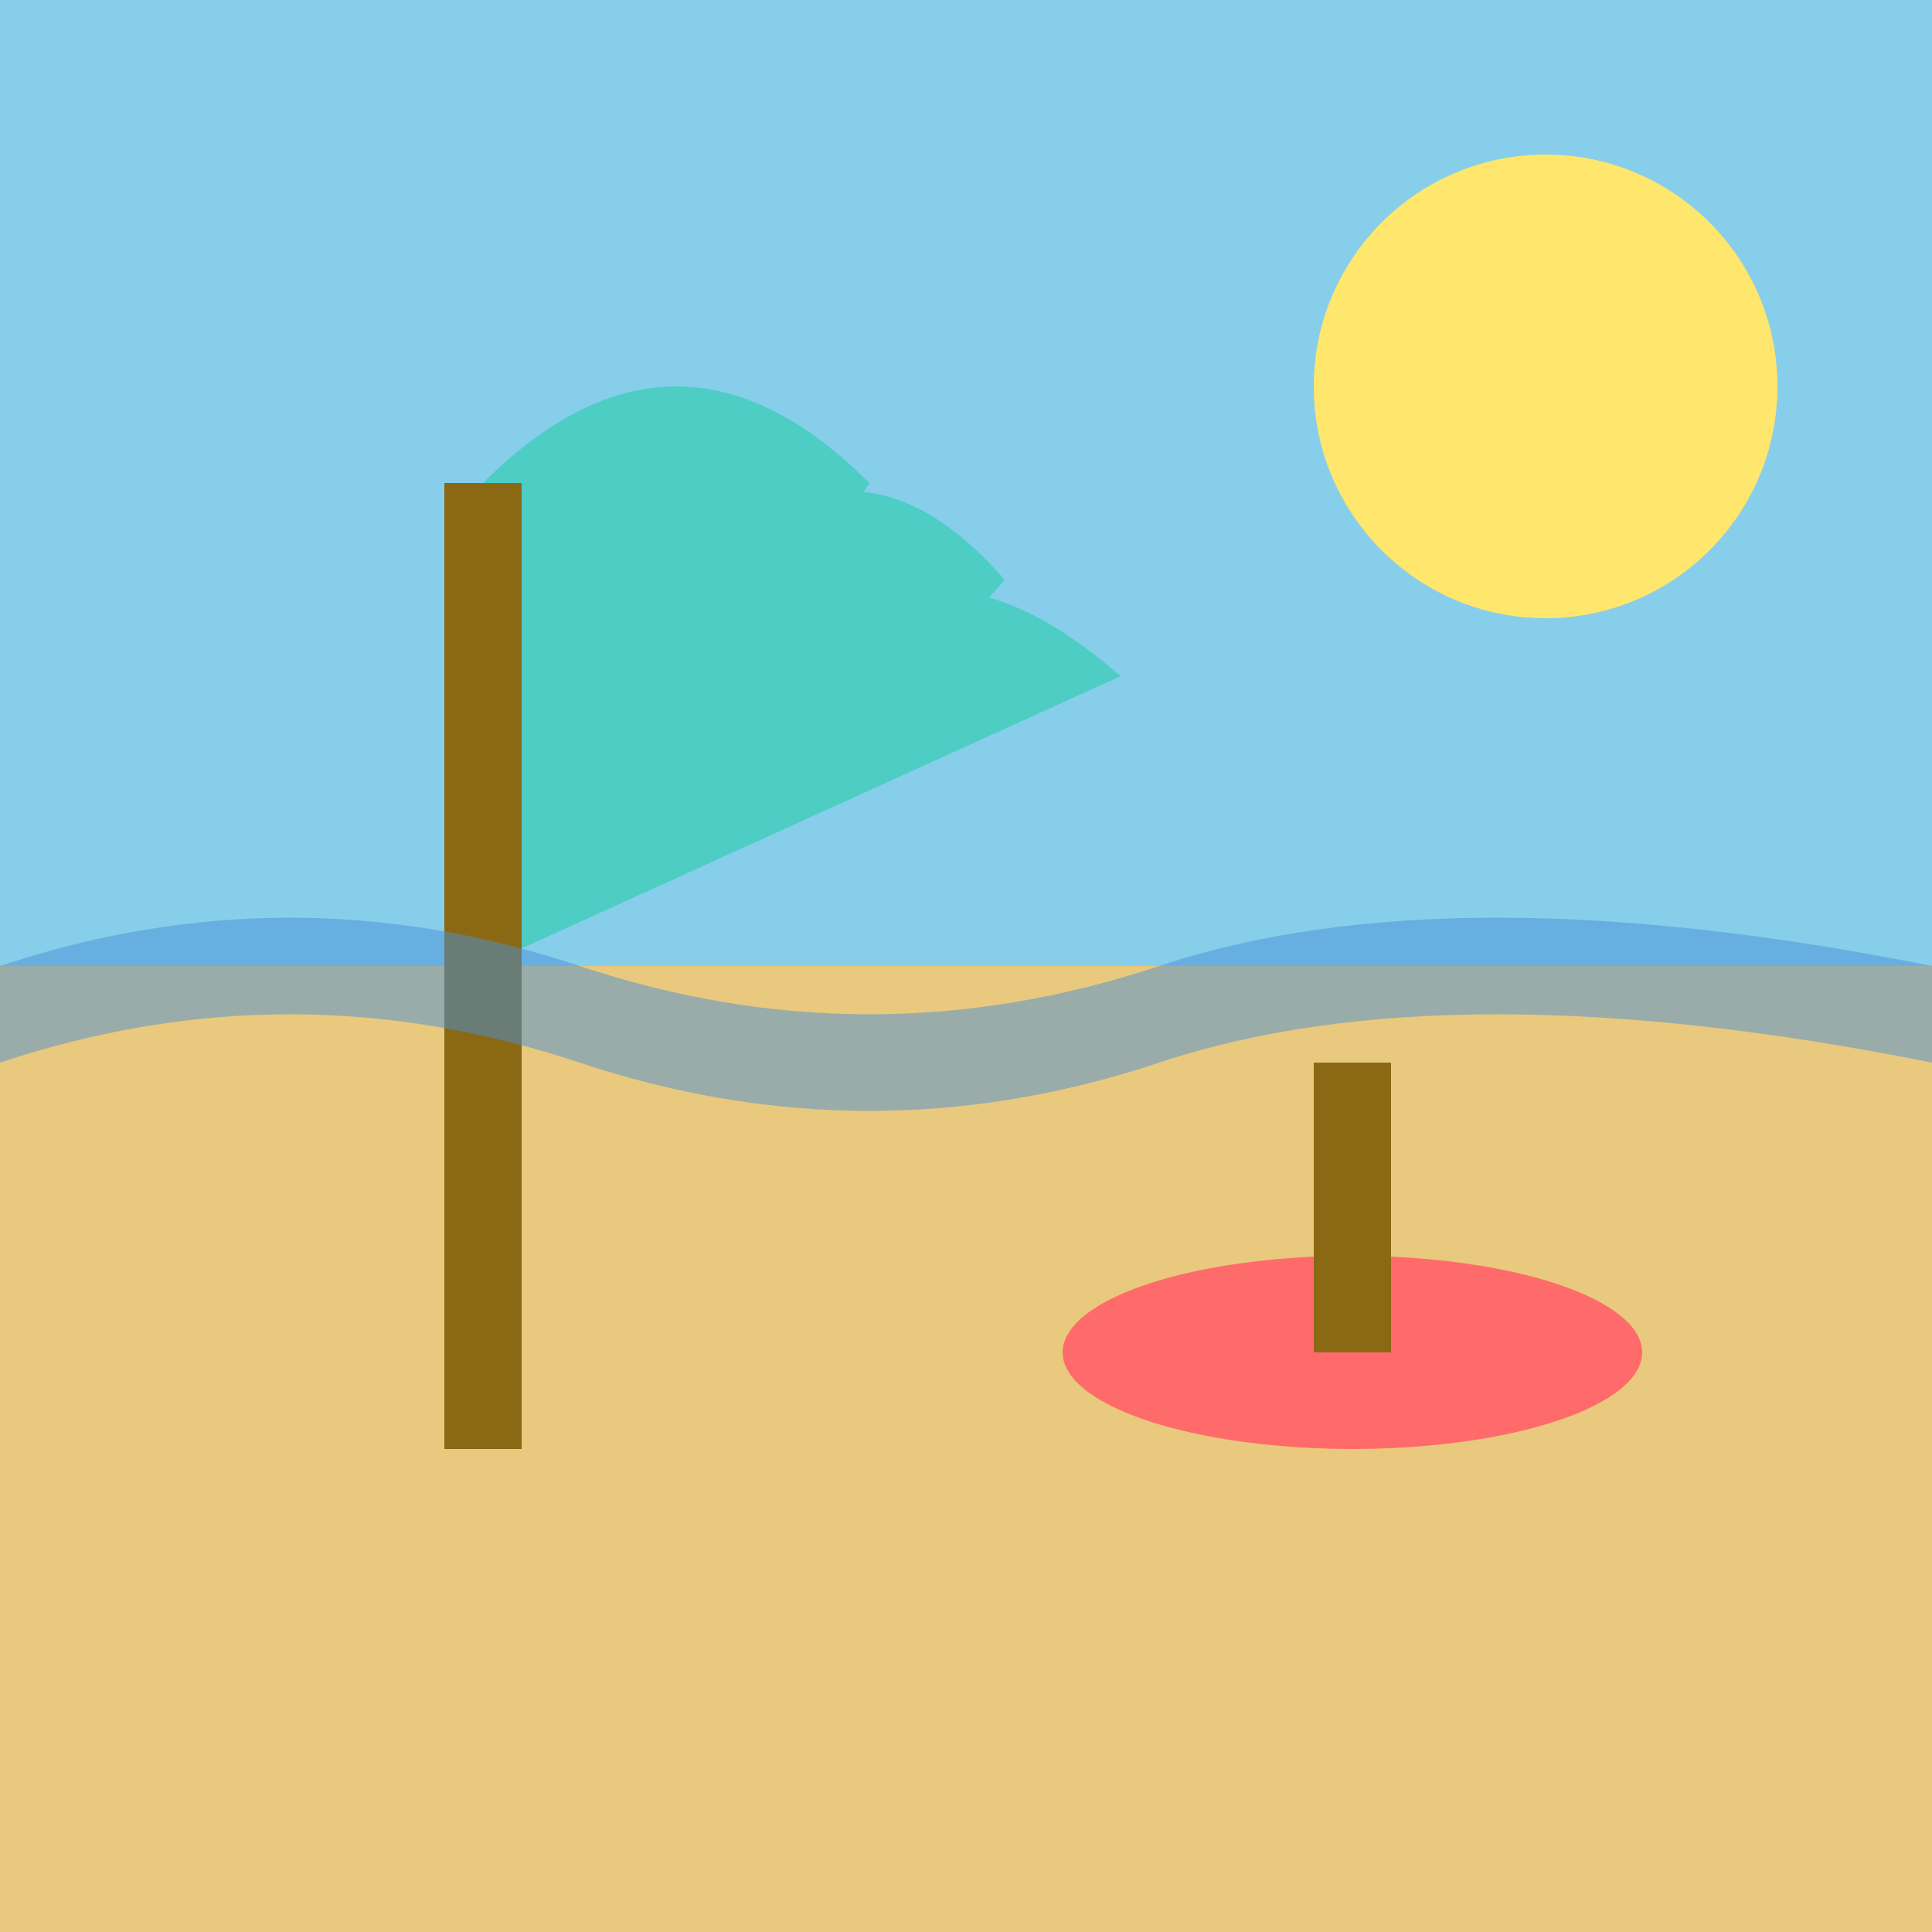 <svg xmlns="http://www.w3.org/2000/svg" viewBox="0 0 100 100">
  <rect x="0" y="0" width="100" height="50" fill="#87CEEB"/>
  <rect x="0" y="50" width="100" height="50" fill="#E8C97D"/>
  <circle cx="80" cy="20" r="12" fill="#FFE66D"/>
  <path d="M25 50 L25 25 Q35 15 45 25 Q42 30 38 28 Q45 22 52 30 Q48 35 44 32 Q50 28 58 35" fill="#4ECDC4"/>
  <rect x="23" y="25" width="4" height="50" fill="#8B6914"/>
  <path d="M0 50 Q15 45 30 50 Q45 55 60 50 Q75 45 100 50 L100 55 Q75 50 60 55 Q45 60 30 55 Q15 50 0 55 Z" fill="#4A90D9" opacity="0.5"/>
  <ellipse cx="70" cy="70" rx="15" ry="5" fill="#FF6B6B"/>
  <rect x="68" y="55" width="4" height="15" fill="#8B6914"/>
</svg>
